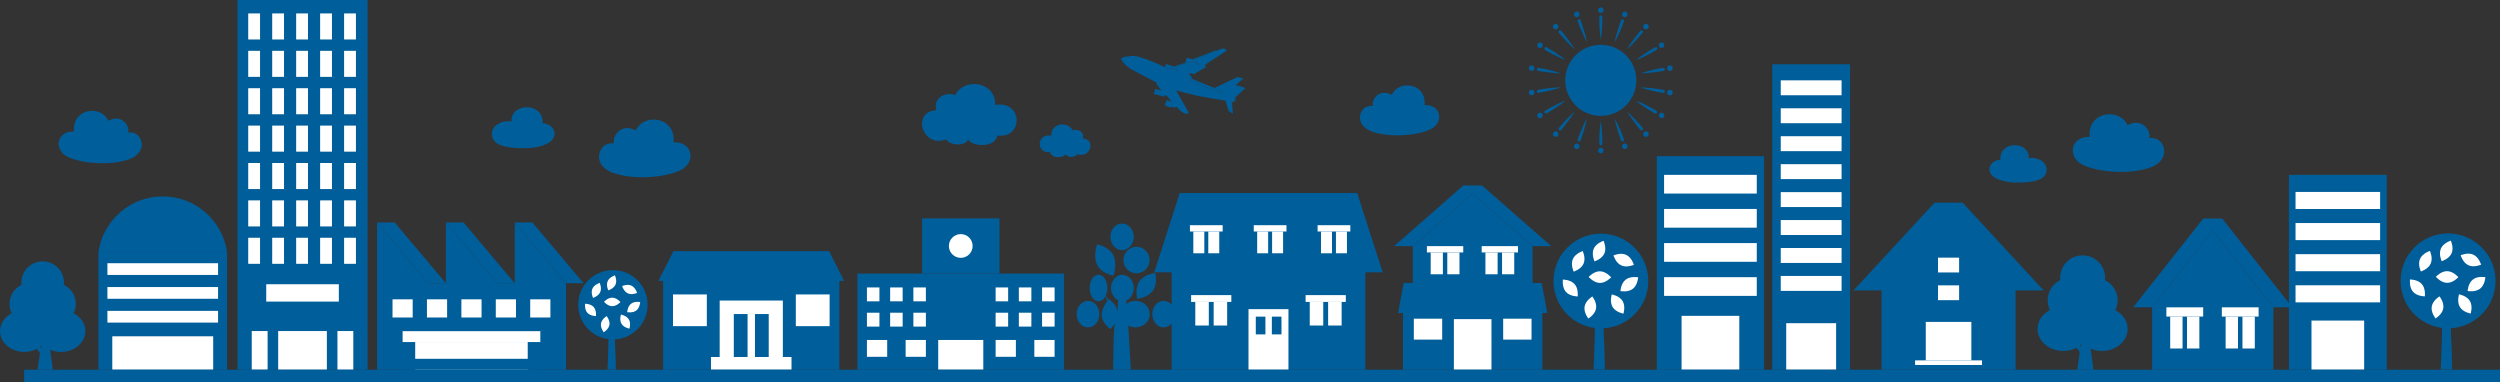 <?xml version="1.0" encoding="UTF-8"?>
<svg id="_レイヤー_2" data-name="レイヤー 2" xmlns="http://www.w3.org/2000/svg" viewBox="0 0 1366 208.85">
  <rect x="0" y="0" width="1366" height="208.85" fill="#333333" stroke="none"/>
  <defs>
    <style>
      .cls-1, .cls-2 {
        fill-rule: evenodd;
      }

      .cls-1, .cls-2, .cls-3, .cls-4 {
        stroke-width: 0px;
      }

      .cls-1, .cls-4 {
        fill: #005e9b;
      }

      .cls-2, .cls-3 {
        fill: #fff;
      }
    </style>
  </defs>
  <g id="_製作レイヤー" data-name="製作レイヤー">
    <g>
      <g>
        <g>
          <rect class="cls-4" x="905.26" y="85.32" width="58.64" height="116.69"/>
          <rect class="cls-3" x="909.25" y="95.54" width="50.65" height="10.22"/>
          <rect class="cls-3" x="909.25" y="114.17" width="50.65" height="10.23"/>
          <rect class="cls-3" x="909.25" y="132.82" width="50.65" height="10.22"/>
          <rect class="cls-3" x="909.25" y="151.45" width="50.65" height="10.22"/>
          <rect class="cls-3" x="918.81" y="172.58" width="31.54" height="29.42"/>
        </g>
        <g>
          <rect class="cls-4" x="1250.64" y="95.54" width="53.5" height="106.46"/>
          <rect class="cls-3" x="1254.28" y="104.87" width="46.22" height="9.33"/>
          <rect class="cls-3" x="1254.28" y="121.87" width="46.22" height="9.33"/>
          <rect class="cls-3" x="1254.28" y="138.87" width="46.22" height="9.33"/>
          <rect class="cls-3" x="1254.28" y="155.88" width="46.22" height="9.33"/>
          <rect class="cls-3" x="1263" y="175.16" width="28.78" height="26.84"/>
        </g>
        <g>
          <rect class="cls-4" x="968.36" y="35.12" width="42.52" height="166.88"/>
          <g>
            <rect class="cls-3" x="973" y="43.9" width="33.24" height="8.15"/>
            <rect class="cls-3" x="973" y="59.17" width="33.24" height="8.15"/>
            <rect class="cls-3" x="973" y="74.43" width="33.24" height="8.16"/>
            <rect class="cls-3" x="973" y="89.71" width="33.24" height="8.15"/>
            <rect class="cls-3" x="973" y="104.98" width="33.24" height="8.15"/>
            <rect class="cls-3" x="973" y="120.24" width="33.24" height="8.16"/>
            <rect class="cls-3" x="973" y="135.51" width="33.24" height="8.16"/>
            <rect class="cls-3" x="973" y="150.78" width="33.24" height="8.16"/>
          </g>
          <rect class="cls-3" x="975.99" y="176.59" width="27.26" height="25.41"/>
        </g>
        <g>
          <polygon class="cls-4" points="1028.07 154.26 1064.7 113.13 1101.32 154.26 1101.32 202 1028.07 202 1028.07 154.26"/>
          <polygon class="cls-4" points="1057.05 110.72 1072.35 110.72 1116.63 158.67 1101.32 158.67 1064.7 119.01 1028.07 158.67 1012.77 158.67 1057.05 110.72"/>
          <rect class="cls-3" x="1058.93" y="140.78" width="11.53" height="8.09"/>
          <rect class="cls-3" x="1058.93" y="155.92" width="11.53" height="8.09"/>
          <rect class="cls-3" x="1046.41" y="196.91" width="36.57" height="2.51"/>
          <rect class="cls-3" x="1052.24" y="175.89" width="24.91" height="21.02"/>
        </g>
        <g>
          <rect class="cls-4" x="640.16" y="144.03" width="105.86" height="57.97"/>
          <polygon class="cls-4" points="630.68 148.8 755.5 148.8 741.56 105.46 644.61 105.46 630.68 148.8"/>
          <g>
            <g>
              <rect class="cls-3" x="729.96" y="126.49" width="6.01" height="11.9"/>
              <rect class="cls-3" x="721.79" y="126.49" width="6.01" height="11.9"/>
            </g>
            <rect class="cls-3" x="719.94" y="123.05" width="17.88" height="3.44"/>
          </g>
          <g>
            <g>
              <rect class="cls-3" x="695.08" y="126.49" width="6" height="11.9"/>
              <rect class="cls-3" x="686.92" y="126.49" width="6" height="11.9"/>
            </g>
            <rect class="cls-3" x="685.05" y="123.05" width="17.88" height="3.44"/>
          </g>
          <g>
            <g>
              <rect class="cls-3" x="660.21" y="126.49" width="6" height="11.9"/>
              <rect class="cls-3" x="652.03" y="126.49" width="6.01" height="11.9"/>
            </g>
            <rect class="cls-3" x="650.18" y="123.05" width="17.88" height="3.44"/>
          </g>
          <g>
            <g>
              <g>
                <rect class="cls-3" x="725.69" y="164.97" width="7.38" height="12.89"/>
                <rect class="cls-3" x="715.65" y="164.97" width="7.38" height="12.89"/>
              </g>
              <rect class="cls-3" x="713.38" y="161.25" width="21.97" height="3.72"/>
            </g>
            <g>
              <g>
                <rect class="cls-3" x="663.14" y="164.97" width="7.38" height="12.89"/>
                <rect class="cls-3" x="653.11" y="164.97" width="7.38" height="12.89"/>
              </g>
              <rect class="cls-3" x="650.83" y="161.25" width="21.97" height="3.72"/>
            </g>
            <g>
              <rect class="cls-3" x="682.18" y="168.92" width="21.83" height="33.08"/>
              <g>
                <rect class="cls-4" x="694.94" y="173.01" width="5.26" height="9.7"/>
                <rect class="cls-4" x="686.16" y="173.01" width="5.26" height="9.7"/>
              </g>
            </g>
          </g>
        </g>
        <g>
          <rect class="cls-4" x="766.62" y="168.61" width="76.09" height="33.39"/>
          <g>
            <rect class="cls-3" x="794.4" y="174.37" width="20.54" height="27.63"/>
            <rect class="cls-3" x="821.34" y="174.13" width="15.49" height="11.43"/>
            <rect class="cls-3" x="772.52" y="174.13" width="15.49" height="11.43"/>
          </g>
          <g>
            <polygon class="cls-4" points="771.96 134.49 804.67 105.81 837.38 134.49 837.38 157.77 771.96 157.77 771.96 134.49"/>
            <polygon class="cls-4" points="761.74 134.49 799.56 101.33 809.78 101.33 847.6 134.49 837.38 134.49 804.67 105.81 771.96 134.49 761.74 134.49"/>
            <g>
              <g>
                <rect class="cls-3" x="820.72" y="137.94" width="6.66" height="11.92"/>
                <rect class="cls-3" x="811.64" y="137.94" width="6.66" height="11.92"/>
              </g>
              <rect class="cls-3" x="809.59" y="134.49" width="19.85" height="3.45"/>
            </g>
            <g>
              <g>
                <rect class="cls-3" x="790.8" y="137.94" width="6.66" height="11.92"/>
                <rect class="cls-3" x="781.73" y="137.94" width="6.67" height="11.92"/>
              </g>
              <rect class="cls-3" x="779.67" y="134.49" width="19.85" height="3.45"/>
            </g>
          </g>
          <polygon class="cls-4" points="763.91 171.03 845.44 171.03 842.38 154.64 766.96 154.64 763.91 171.03"/>
        </g>
        <g>
          <polygon class="cls-4" points="1175.91 167.93 1209.03 125.96 1242.16 167.93 1242.16 202 1175.91 202 1175.91 167.93"/>
          <polygon class="cls-4" points="1165.55 167.93 1203.86 119.41 1214.2 119.41 1252.51 167.93 1242.16 167.93 1209.03 125.96 1175.91 167.93 1165.55 167.93"/>
          <g>
            <g>
              <rect class="cls-3" x="1225.28" y="172.98" width="6.74" height="17.44"/>
              <rect class="cls-3" x="1216.09" y="172.98" width="6.75" height="17.44"/>
            </g>
            <rect class="cls-3" x="1214.01" y="167.93" width="20.1" height="5.04"/>
          </g>
          <g>
            <g>
              <rect class="cls-3" x="1194.98" y="172.98" width="6.75" height="17.44"/>
              <rect class="cls-3" x="1185.8" y="172.98" width="6.75" height="17.44"/>
            </g>
            <rect class="cls-3" x="1183.71" y="167.93" width="20.11" height="5.04"/>
          </g>
        </g>
        <g>
          <rect class="cls-4" x="362.33" y="151.63" width="96.32" height="50.37"/>
          <rect class="cls-3" x="393.23" y="164.22" width="34.52" height="30.85"/>
          <g>
            <rect class="cls-4" x="412.52" y="171.59" width="7.51" height="23.48"/>
            <rect class="cls-4" x="400.95" y="171.59" width="7.52" height="23.48"/>
          </g>
          <rect class="cls-3" x="434.84" y="160.88" width="18.46" height="17.33"/>
          <rect class="cls-3" x="367.73" y="160.88" width="18.48" height="17.33"/>
          <rect class="cls-3" x="388.48" y="195.06" width="44" height="6.94"/>
          <polygon class="cls-4" points="359.76 153.45 461.22 153.45 453.01 137.21 367.97 137.21 359.76 153.45"/>
        </g>
        <g>
          <rect class="cls-4" x="129.77" width="71.06" height="202"/>
          <g>
            <g>
              <rect class="cls-3" x="188.02" y="7.34" width="6.46" height="14.23"/>
              <rect class="cls-3" x="174.92" y="7.34" width="6.46" height="14.23"/>
              <rect class="cls-3" x="161.82" y="7.34" width="6.46" height="14.23"/>
              <rect class="cls-3" x="148.73" y="7.34" width="6.46" height="14.23"/>
              <rect class="cls-3" x="135.63" y="7.34" width="6.46" height="14.23"/>
            </g>
            <g>
              <rect class="cls-3" x="188.02" y="27.77" width="6.46" height="14.23"/>
              <rect class="cls-3" x="174.92" y="27.77" width="6.46" height="14.23"/>
              <rect class="cls-3" x="161.82" y="27.77" width="6.46" height="14.23"/>
              <rect class="cls-3" x="148.73" y="27.77" width="6.46" height="14.23"/>
              <rect class="cls-3" x="135.63" y="27.77" width="6.46" height="14.23"/>
            </g>
            <g>
              <rect class="cls-3" x="188.02" y="48.2" width="6.46" height="14.23"/>
              <rect class="cls-3" x="174.92" y="48.2" width="6.46" height="14.23"/>
              <rect class="cls-3" x="161.82" y="48.2" width="6.46" height="14.23"/>
              <rect class="cls-3" x="148.73" y="48.2" width="6.46" height="14.23"/>
              <rect class="cls-3" x="135.63" y="48.2" width="6.46" height="14.23"/>
            </g>
            <g>
              <rect class="cls-3" x="188.02" y="68.63" width="6.46" height="14.23"/>
              <rect class="cls-3" x="174.92" y="68.63" width="6.46" height="14.23"/>
              <rect class="cls-3" x="161.82" y="68.63" width="6.46" height="14.23"/>
              <rect class="cls-3" x="148.73" y="68.63" width="6.46" height="14.23"/>
              <rect class="cls-3" x="135.63" y="68.63" width="6.46" height="14.23"/>
            </g>
            <g>
              <rect class="cls-3" x="188.02" y="89.06" width="6.46" height="14.24"/>
              <rect class="cls-3" x="174.92" y="89.06" width="6.46" height="14.24"/>
              <rect class="cls-3" x="161.82" y="89.06" width="6.46" height="14.24"/>
              <rect class="cls-3" x="148.73" y="89.06" width="6.46" height="14.24"/>
              <rect class="cls-3" x="135.63" y="89.06" width="6.46" height="14.24"/>
            </g>
            <g>
              <rect class="cls-3" x="188.02" y="109.49" width="6.46" height="14.23"/>
              <rect class="cls-3" x="174.92" y="109.49" width="6.46" height="14.23"/>
              <rect class="cls-3" x="161.82" y="109.49" width="6.46" height="14.23"/>
              <rect class="cls-3" x="148.73" y="109.49" width="6.46" height="14.23"/>
              <rect class="cls-3" x="135.63" y="109.49" width="6.46" height="14.23"/>
            </g>
            <g>
              <rect class="cls-3" x="188.02" y="129.92" width="6.46" height="14.23"/>
              <rect class="cls-3" x="174.92" y="129.92" width="6.46" height="14.23"/>
              <rect class="cls-3" x="161.82" y="129.92" width="6.46" height="14.23"/>
              <rect class="cls-3" x="148.73" y="129.92" width="6.46" height="14.23"/>
              <rect class="cls-3" x="135.63" y="129.92" width="6.46" height="14.23"/>
            </g>
          </g>
          <rect class="cls-3" x="145.47" y="155.31" width="39.67" height="9.48"/>
          <g>
            <rect class="cls-3" x="152" y="180.88" width="26.6" height="21.12"/>
            <rect class="cls-3" x="137.55" y="180.88" width="8.67" height="21.12"/>
            <rect class="cls-3" x="184.38" y="180.88" width="8.67" height="21.12"/>
          </g>
        </g>
        <g>
          <rect class="cls-4" x="468.51" y="149.48" width="112.89" height="52.52"/>
          <rect class="cls-4" x="503.82" y="119.32" width="42.28" height="30.16"/>
          <circle class="cls-3" cx="524.96" cy="134.4" r="6.49"/>
          <g>
            <g>
              <rect class="cls-3" x="569.39" y="157.06" width="6.84" height="7.58"/>
              <rect class="cls-3" x="556.7" y="157.06" width="6.84" height="7.58"/>
              <rect class="cls-3" x="544.01" y="157.06" width="6.84" height="7.58"/>
              <rect class="cls-3" x="569.39" y="170.87" width="6.84" height="7.58"/>
              <rect class="cls-3" x="556.7" y="170.87" width="6.84" height="7.58"/>
              <rect class="cls-3" x="544.01" y="170.87" width="6.84" height="7.58"/>
              <rect class="cls-3" x="565.16" y="185.76" width="11.06" height="9.2"/>
              <rect class="cls-3" x="544.01" y="185.76" width="11.07" height="9.2"/>
            </g>
            <g>
              <rect class="cls-3" x="499.07" y="157.06" width="6.83" height="7.58"/>
              <rect class="cls-3" x="486.38" y="157.06" width="6.83" height="7.58"/>
              <rect class="cls-3" x="473.69" y="157.06" width="6.83" height="7.58"/>
              <rect class="cls-3" x="499.07" y="170.87" width="6.83" height="7.58"/>
              <rect class="cls-3" x="486.38" y="170.87" width="6.83" height="7.58"/>
              <rect class="cls-3" x="473.69" y="170.87" width="6.83" height="7.58"/>
              <rect class="cls-3" x="494.84" y="185.76" width="11.06" height="9.2"/>
              <rect class="cls-3" x="473.69" y="185.76" width="11.07" height="9.2"/>
            </g>
            <rect class="cls-3" x="512.64" y="185.76" width="24.64" height="16.24"/>
          </g>
        </g>
        <g>
          <path class="cls-4" d="M88.93,107.31c17.89,0,32.65,13.23,35.14,30.43H53.78c2.5-17.2,17.26-30.43,35.15-30.43Z"/>
          <rect class="cls-4" x="53.78" y="137.74" width="70.29" height="64.26"/>
          <rect class="cls-3" x="58.69" y="143.82" width="60.46" height="6.41"/>
          <rect class="cls-3" x="58.69" y="156.84" width="60.46" height="6.41"/>
          <rect class="cls-3" x="58.69" y="169.86" width="60.46" height="6.41"/>
          <rect class="cls-3" x="61.36" y="183.75" width="55.13" height="18.25"/>
        </g>
        <g>
          <g>
            <polygon class="cls-4" points="309.28 154.75 318.88 154.75 290.88 121.55 281.27 121.55 309.28 154.75"/>
            <polygon class="cls-4" points="206.03 154.75 206.03 121.55 234.04 154.75 243.65 154.75 243.65 121.55 271.66 154.75 281.27 154.75 281.27 121.55 309.28 154.75 309.28 202 206.03 202 206.03 154.75"/>
            <polygon class="cls-4" points="271.66 154.75 281.27 154.75 253.27 121.55 243.65 121.55 271.66 154.75"/>
            <polygon class="cls-4" points="234.04 154.75 243.65 154.75 215.64 121.55 206.03 121.55 234.04 154.75"/>
          </g>
          <g>
            <g>
              <rect class="cls-3" x="289.71" y="163.55" width="11.03" height="9.93"/>
              <rect class="cls-3" x="270.9" y="163.55" width="11.03" height="9.93"/>
              <rect class="cls-3" x="252.1" y="163.55" width="11.02" height="9.93"/>
              <rect class="cls-3" x="233.28" y="163.55" width="11.02" height="9.93"/>
              <rect class="cls-3" x="214.47" y="163.55" width="11.02" height="9.93"/>
            </g>
            <rect class="cls-3" x="219.99" y="180.95" width="75.24" height="5.95"/>
            <rect class="cls-3" x="226.87" y="186.89" width="61.48" height="15.11"/>
            <rect class="cls-4" x="219.99" y="196.05" width="75.24" height="5.95"/>
          </g>
        </g>
        <g>
          <path class="cls-1" d="M6.37,171.16c-.74-1.53-1.16-3.25-1.16-5.07,0-4.6,2.66-8.56,6.52-10.46-.04-.38-.06-.79-.06-1.18,0-6.43,5.21-11.64,11.64-11.64s11.64,5.22,11.64,11.64c0,.39-.03.8-.07,1.18,3.87,1.89,6.54,5.86,6.54,10.46,0,1.82-.42,3.54-1.17,5.07,3.74,1.96,6.27,5.46,6.38,9.5.16,6.29-5.66,11.51-12.99,11.64-4.12.07-7.83-1.47-10.32-3.94-2.43,2.41-6.03,3.94-10.03,3.94-7.34,0-13.28-5.1-13.28-11.4,0-4.12,2.55-7.74,6.37-9.74Z"/>
          <path class="cls-1" d="M16.54,186.66s4.98,5.49,5.28,6.18c0,0-.88,6.04-1.24,8.98v.18h8.27c0-.24-1.6-12.33-1.6-12.56,0,0,1.76-2.67,2.84-5.22l-3.7,3.17s-1.16-8-1.93-10.92c-.07.75-1.93,13.56-1.93,13.56l-5.98-3.37Z"/>
        </g>
        <g>
          <path class="cls-1" d="M1120.07,169.45c-.78-1.62-1.22-3.43-1.22-5.35,0-4.85,2.8-9.04,6.88-11.04-.04-.41-.06-.83-.06-1.24,0-6.79,5.5-12.29,12.28-12.29s12.29,5.5,12.29,12.29c0,.42-.02.84-.07,1.24,4.08,2,6.9,6.19,6.9,11.04,0,1.92-.44,3.73-1.24,5.35,3.95,2.07,6.62,5.76,6.73,10.03.16,6.64-5.98,12.14-13.72,12.29-4.35.08-8.27-1.55-10.89-4.16-2.57,2.55-6.36,4.16-10.59,4.16-7.74,0-14.02-5.38-14.02-12.04,0-4.35,2.69-8.17,6.72-10.28Z"/>
          <path class="cls-1" d="M1130.81,185.81s5.25,5.8,5.58,6.53c0,0-.93,6.38-1.31,9.48v.19h8.73c0-.25-1.69-13.01-1.69-13.26,0,0,1.86-2.82,2.99-5.51l-3.9,3.34s-1.22-8.44-2.04-11.52c-.07.79-2.04,14.31-2.04,14.31l-6.32-3.56Z"/>
        </g>
        <g>
          <g>
            <path class="cls-1" d="M610.71,170.87c-.25-4.52-4.82-7.4-4.82-7.4,0,0-4.17,4.42-3.92,8.94.25,4.52,4.83,7.4,4.83,7.4,0,0,4.17-4.43,3.91-8.94Z"/>
            <path class="cls-1" d="M606.74,129.4c0,4,2.85,7.25,6.37,7.25s6.37-3.25,6.37-7.25-2.85-7.26-6.37-7.26-6.37,3.26-6.37,7.26Z"/>
            <path class="cls-1" d="M612.59,171.64c0,4.01,3.5,7.26,7.83,7.26s7.82-3.24,7.82-7.26-3.5-7.25-7.82-7.25-7.83,3.24-7.83,7.25Z"/>
            <path class="cls-1" d="M613.83,142.09c0,4,3.2,7.25,7.15,7.25s7.15-3.24,7.15-7.25-3.2-7.26-7.15-7.26-7.15,3.24-7.15,7.26Z"/>
            <path class="cls-1" d="M588.28,171.64c0,4.01,2.78,7.26,6.21,7.26s6.2-3.24,6.2-7.26-2.78-7.25-6.2-7.25-6.21,3.24-6.21,7.25Z"/>
            <path class="cls-1" d="M629.6,171.64c0,4.01,2.77,7.26,6.2,7.26s6.2-3.24,6.2-7.26-2.77-7.25-6.2-7.25-6.2,3.24-6.2,7.25Z"/>
            <path class="cls-1" d="M619.48,157.37c0-4.01-2.78-7.25-6.2-7.25s-6.21,3.24-6.21,7.25,2.78,7.25,6.21,7.25,6.2-3.25,6.2-7.25Z"/>
            <path class="cls-1" d="M605.08,157.37c0-4.01-2.17-7.25-4.86-7.25s-4.85,3.24-4.85,7.25,2.17,7.25,4.85,7.25,4.86-3.25,4.86-7.25Z"/>
            <path class="cls-1" d="M629.98,158.77c2.72-3.9,1.26-9.62,1.26-9.62,0,0-5.88.59-8.61,4.5-2.72,3.9-1.27,9.63-1.27,9.63,0,0,5.88-.6,8.61-4.51Z"/>
            <path class="cls-1" d="M608.26,139.33c-2.46-4.73-8.82-5.81-8.82-5.81,0,0-2.37,6.59.09,11.32,2.46,4.72,8.83,5.8,8.83,5.8,0,0,2.37-6.57-.1-11.3Z"/>
          </g>
          <path class="cls-1" d="M609.19,175.3c-.94,6.53-.96,26.7-.96,26.7h9.67l-1.66-28.47,6.75-6.14-7.13,2.04-1.27-12.67-2.65-5.5c0-.71-1.4,18.87-1.4,18.87-.16.55-6.99-9.24-6.99-9.24l5.64,14.39Z"/>
        </g>
        <g>
          <path class="cls-1" d="M900.62,153.56c0-14.3-11.6-25.9-25.9-25.9s-25.9,11.6-25.9,25.9c0,13.19,9.87,24.05,22.62,25.67-.07,7.27-.72,22.67-.72,22.67h6.01c.5,1.69-.3-16.83-.56-22.52,13.63-.75,24.46-12.01,24.46-25.82Z"/>
          <g>
            <path class="cls-2" d="M874.13,154.6c3.39.06,6.2-3.08,6.2-3.08,0,0-2.69-3.23-6.08-3.29-3.38-.07-6.19,3.07-6.19,3.07,0,0,2.69,3.23,6.07,3.29Z"/>
            <path class="cls-2" d="M860.39,155.27c-2.24-2.55-6.44-2.51-6.44-2.51,0,0-.58,4.17,1.65,6.71,2.24,2.54,6.44,2.51,6.44,2.51,0,0,.58-4.17-1.65-6.71Z"/>
            <path class="cls-2" d="M872.09,168.59c.6-3.34-2.04-6.6-2.04-6.6,0,0-3.63,2.14-4.22,5.46-.6,3.33,2.05,6.6,2.05,6.6,0,0,3.62-2.14,4.22-5.47Z"/>
            <path class="cls-2" d="M885.85,145.02c3.07,1.42,6.9-.32,6.9-.32,0,0-1.15-4.04-4.23-5.46-3.07-1.42-6.91.32-6.91.32,0,0,1.16,4.04,4.24,5.46Z"/>
            <path class="cls-2" d="M870.81,135.91c-1.37,3.11.44,6.9.44,6.9,0,0,4.02-1.23,5.39-4.33,1.36-3.1-.45-6.9-.45-6.9,0,0-4.03,1.23-5.39,4.33Z"/>
            <path class="cls-2" d="M859.42,141.52c-1.37,3.1.44,6.9.44,6.9,0,0,4.02-1.23,5.38-4.33,1.37-3.11-.44-6.9-.44-6.9,0,0-4.01,1.24-5.38,4.33Z"/>
            <path class="cls-2" d="M881.14,167.77c1.76,2.9,5.9,3.6,5.9,3.6,0,0,1.3-4-.45-6.89-1.76-2.9-5.91-3.6-5.91-3.6,0,0-1.3,3.99.45,6.89Z"/>
            <path class="cls-2" d="M892.18,157.81c2.68-2.07,2.9-6.28,2.9-6.28,0,0-4.12-.83-6.79,1.25-2.68,2.07-2.9,6.27-2.9,6.27,0,0,4.13.83,6.8-1.24Z"/>
          </g>
        </g>
        <g>
          <path class="cls-1" d="M353.86,166.53c0-10.47-8.49-18.96-18.96-18.96s-18.97,8.49-18.97,18.96c0,9.66,7.23,17.61,16.56,18.79-.05,5.32-.53,16.6-.53,16.6h4.4c.37,1.24-.22-12.32-.41-16.48,9.98-.56,17.9-8.79,17.9-18.91Z"/>
          <g>
            <path class="cls-2" d="M334.47,167.3c2.48.04,4.54-2.25,4.54-2.25,0,0-1.97-2.36-4.45-2.41-2.48-.05-4.53,2.25-4.53,2.25,0,0,1.97,2.36,4.44,2.41Z"/>
            <path class="cls-2" d="M324.41,167.79c-1.63-1.86-4.72-1.83-4.72-1.83,0,0-.42,3.05,1.21,4.91,1.64,1.86,4.71,1.84,4.71,1.84,0,0,.43-3.05-1.21-4.92Z"/>
            <path class="cls-2" d="M332.98,177.54c.44-2.44-1.5-4.83-1.5-4.83,0,0-2.66,1.56-3.09,4-.44,2.44,1.5,4.83,1.5,4.83,0,0,2.65-1.57,3.09-4Z"/>
            <path class="cls-2" d="M343.05,160.29c2.24,1.04,5.05-.24,5.05-.24,0,0-.84-2.95-3.1-3.99-2.25-1.04-5.06.24-5.06.24,0,0,.85,2.95,3.1,4Z"/>
            <path class="cls-2" d="M332.04,153.61c-1,2.28.33,5.05.33,5.05,0,0,2.94-.9,3.95-3.17,1-2.27-.33-5.05-.33-5.05,0,0-2.95.9-3.95,3.17Z"/>
            <path class="cls-2" d="M323.7,157.72c-1,2.27.33,5.05.33,5.05,0,0,2.94-.9,3.94-3.17,1-2.28-.32-5.05-.32-5.05,0,0-2.94.91-3.94,3.17Z"/>
            <path class="cls-2" d="M339.6,176.93c1.29,2.12,4.32,2.64,4.32,2.64,0,0,.96-2.93-.33-5.05-1.29-2.12-4.32-2.63-4.32-2.63,0,0-.95,2.92.33,5.04Z"/>
            <path class="cls-2" d="M347.68,169.65c1.97-1.52,2.12-4.6,2.12-4.6,0,0-3.02-.61-4.98.91-1.96,1.52-2.12,4.6-2.12,4.6,0,0,3.02.6,4.98-.91Z"/>
          </g>
        </g>
        <g>
          <path class="cls-1" d="M1363.57,153.49c0-14.32-11.61-25.94-25.94-25.94s-25.94,11.62-25.94,25.94c0,13.21,9.89,24.08,22.66,25.7-.07,7.28-.72,22.7-.72,22.7h6.01c.51,1.69-.3-16.86-.56-22.54,13.65-.76,24.49-12.02,24.49-25.86Z"/>
          <g>
            <path class="cls-2" d="M1337.05,154.54c3.39.06,6.2-3.08,6.2-3.08,0,0-2.69-3.23-6.09-3.3-3.39-.06-6.2,3.08-6.2,3.08,0,0,2.69,3.23,6.08,3.3Z"/>
            <path class="cls-2" d="M1323.28,155.21c-2.23-2.55-6.45-2.51-6.45-2.51,0,0-.58,4.17,1.65,6.72,2.24,2.55,6.45,2.51,6.45,2.51,0,0,.58-4.18-1.65-6.72Z"/>
            <path class="cls-2" d="M1335,168.54c.6-3.35-2.05-6.61-2.05-6.61,0,0-3.63,2.14-4.23,5.47-.6,3.34,2.06,6.61,2.06,6.61,0,0,3.62-2.14,4.22-5.47Z"/>
            <path class="cls-2" d="M1348.77,144.94c3.07,1.42,6.91-.33,6.91-.33,0,0-1.16-4.04-4.24-5.46-3.08-1.42-6.92.33-6.92.33,0,0,1.16,4.04,4.24,5.46Z"/>
            <path class="cls-2" d="M1333.71,135.82c-1.37,3.11.45,6.91.45,6.91,0,0,4.02-1.24,5.4-4.34,1.37-3.11-.45-6.91-.45-6.91,0,0-4.03,1.23-5.4,4.33Z"/>
            <path class="cls-2" d="M1322.31,141.44c-1.36,3.11.45,6.91.45,6.91,0,0,4.02-1.23,5.38-4.34,1.38-3.11-.44-6.91-.44-6.91,0,0-4.02,1.24-5.39,4.34Z"/>
            <path class="cls-2" d="M1344.06,167.72c1.75,2.91,5.91,3.61,5.91,3.61,0,0,1.31-4-.44-6.91-1.76-2.9-5.91-3.6-5.91-3.6,0,0-1.3,4,.45,6.9Z"/>
            <path class="cls-2" d="M1355.11,157.75c2.69-2.07,2.9-6.28,2.9-6.28,0,0-4.13-.83-6.8,1.25-2.69,2.08-2.91,6.28-2.91,6.28,0,0,4.13.82,6.8-1.25Z"/>
          </g>
        </g>
        <g>
          <path class="cls-4" d="M669.54,27.25c-1.05-.91-2.49.29-3.72.32.14.13.32.21.53.26,1.04-.06,2.22-.9,3.19-.57Z"/>
          <path class="cls-4" d="M665.98,28.06c.19,0,.24.17.48.09.11-.05.36.09.39-.05-.15-.03-.28-.08-.4-.15-.21-.04-.34-.16-.47.11Z"/>
          <path class="cls-4" d="M674.41,55.22c.25-.11.33-.43.64-.45-.32.02-.39.35-.64.45Z"/>
          <path class="cls-4" d="M674.57,55.4s-.02.02-.02.02q.08-.04.02-.02Z"/>
          <path class="cls-4" d="M675.05,54.77s0,0,0,0h0s0,0,0,0Z"/>
          <path class="cls-4" d="M665.98,28.06c.19,0,.24.17.48.09.11-.05.36.09.39-.05-.15-.03-.28-.08-.4-.15-.21-.04-.34-.16-.47.11Z"/>
          <path class="cls-4" d="M669.54,27.25c-1.05-.91-2.49.29-3.72.32.14.13.32.21.53.26,1.04-.06,2.22-.9,3.19-.57Z"/>
          <path class="cls-4" d="M669.54,27.25c-1.05-.91-2.49.29-3.72.32.14.13.32.21.53.26,1.04-.06,2.22-.9,3.19-.57Z"/>
          <path class="cls-4" d="M665.98,28.06c.19,0,.24.17.48.09.11-.05.36.09.39-.05-.15-.03-.28-.08-.4-.15-.21-.04-.34-.16-.47.11Z"/>
          <path class="cls-4" d="M637.04,56.22c-.37.63-.15,1.36-.15,1.36,0,0,.15-.1.2-.62.05-.51-.06-.74-.06-.74Z"/>
          <g>
            <path class="cls-1" d="M617.72,30.62c-.02.13-2.72.1-4.3.88-.23.12-.47.21-.64.4.02.08-.03.09-.08.1v.19c-.03.34.43.74.8.99,2.22,1.51,20.39,8.93,20.39,8.93l3.24-5.09s-15.17-7.54-19.42-6.41Z"/>
            <path class="cls-1" d="M642.65,35.94c.35-.18.76-.3,1.2-.4.15-.1.37-.12.55-.19.23-.1.56-.09.72-.29h.16c.14-.1.4-.04.48-.2h.24c.1-.13.38-.05.49-.19.11,0,.17-.05.24-.1.36-.09.65-.24,1.03-.3,0,.18-.02.31-.08.39-1.67.42-3.42,1.29-5.02,1.49v-.2Z"/>
            <path class="cls-1" d="M676.09,47.57h.08c0-.06.06-.11.08,0-.11.16-.23.31-.32.49.09,0,.22-.02.24.1-.22-.04-.48.38-.63.1.31-.08.35-.49.55-.69Z"/>
            <path class="cls-1" d="M666.54,27.96c.17-.05.21.06.32.1.01.21-.29.04-.4.09-.25.07-.29-.09-.48-.09.13-.3.29-.12.56-.1Z"/>
            <path class="cls-1" d="M677.85,47.86c-.01-.21.28-.05.4-.1.21.13.52.13.71.29h.16c.07.14.26.13.4.2h.16c0,.09.07.12.08.19-.63-.19-1.36-.29-1.91-.59Z"/>
            <path class="cls-4" d="M674.83,53.39l-.6,1.78h0s.02.06.03.09c.05,0,.1-.02.13-.03,0,0,.02,0,.02,0,.25-.11.32-.43.64-.45,0,0,0,0,0,0h0c.04-.17.33-1.05-.23-1.37Z"/>
            <path class="cls-4" d="M666.74,50.79s1.55-.56,1.55-.56c-1.52-.72-4.76-2.13-4.76-2.13l-12.69-5.24c-.36.33-.79.73-.96.89l16.86,7.04Z"/>
            <path class="cls-4" d="M652.17,32.6h-.02s-.02,0-.02,0c0,0,.02,0,.04,0Z"/>
            <path class="cls-4" d="M663.35,27.86l-11.82,4.52-3-.82v.25c0,.41.02,1.35,0,1.57l3.1.99s.12-.61.16-.89c0,0,3.49,1.99,3.66,1.77-.14-.25-1.77-1.51-1.99-1.67,0,0,.14-.39.16-.39.13-.14-.4-.31-.87-.44,0,0-.57-.13-.6-.14h-.02c.15-.02,11.18-4.29,11.18-4.29.07-.06.03-.45.03-.45Z"/>
            <path class="cls-4" d="M638.46,56.21s.75-.71,1.33-.46c.27-.04.35-.14.35-.25l-2.69-.82-.49,1.51s.07-.05.12-.04c.49,0,1.13.49,1.38.07Z"/>
            <path class="cls-4" d="M636.99,36.95l2.66.73c.1.02.2.21.21.33l.32-.98c.47.3,2.95,1.74,3.74,1.77-.37-.49-1.27-1.28-1.27-1.28l.23-.74-1.35-.44-4.43-1.38-.14.52-.13,1.06c.18-.02.12.28.17.42Z"/>
          </g>
          <path class="cls-4" d="M674.41,55.22s0,0-.02,0c-.04,0-.08.02-.13.03,0-.04-.02-.06-.03-.09h0l.6-1.78,5.67-5.29-5.33-1.65,4.23-3.59-3.14-.8-12.73,6.04s3.24,1.41,4.76,2.13c0,0-1.57.54-1.55.56l-16.86-7.04c.18-.16.61-.56.96-.89.31-.28.56-.51.56-.51,0,0-1.48-1.49-1.92-1.87.13-.29.43.05.56.1.34-.07.47-.41.72-.59.12-.02.14-.16.24-.19.15.17,1.07.64,1.2.79h.24c.12-.28,6.62-4.03,6.64-4.03.09-.31-.94-.91-1.01-.94l12.19-7.89-.43-.64c-1-1.51-4.53.47-4.81.49-.32.03-1.67.3-1.67.3,0,0,.04.39-.03.45,0,0-11.03,4.27-11.18,4.29h.02c.09.02.34.08.6.14.47.13,1,.3.87.44-.02,0-.16.39-.16.39.22.16,1.85,1.42,1.99,1.67-.17.22-3.66-1.77-3.66-1.77-.05.28-.16.86-.16.89l-3.1-.99c.02-.22,0-1.16,0-1.57-.03,0,0,0-.32.1,0,.07-.5,2.67-.56,2.76-1.67.42-3.42,1.29-5.02,1.49-.11,0-.9-.05-1.12.19l1.35.44-.23.74s.9.79,1.27,1.28c-.8-.04-3.27-1.47-3.74-1.77l-.32.98c0-.12-.11-.31-.21-.33l-2.66-.73c-.04-.14.01-.44-.17-.42l.13-1.06s-.34.31-.37.75v.2c-.12.21-.26-.05-.31.17.21.14.33.34.26.79-.08.36-.35.77-.6.72l-12.5-4.6-.17.99,10.48,4.2-2.23,1.06,2.58,1.49c-.15.05-.51.46-.51.46,0,0-17.17-6.99-20.04-8.94-.26-.17-.55-.41-.7-.65-.07-.19-.11-.37-.1-.52v.2c-.11.02-.06.25-.08.39.03.02.73,2.75,5.47,5.66,0,0,14.12,7.39,14.12,7.44h0c-.22,0-.2.28-.32.39-.04.21.06.27.08.4.19.16,2.14,2.61,2.52,3.25l-3.4-.69s-.59,2.67-.59,2.7c1.04.33,5.02,1.25,5.21,1.44.53.13.45-.49.64-.79.37,0,.51.28.96.2,0,0,2.82,3.01,2.74,3.29-.02.11-.07.21-.35.25-.57-.25-1.33.46-1.33.46-.25.42-.89-.07-1.38-.07-.05-.01-.1,0-.12.04-.43.99-.09,1.54-.09,1.54.81.34,2.68.98,2.68.98.24,0,.3-.22.4-.39.44.25,1.46.36,2.23.5.22-.12.24-.49.32-.79,0,0,2.14,2.27,3.24,3.07.73.38,2.27,1.82,3.93.63,0,0-6.91-12.22-7-12.37.25.08,8.76,2.61,15.19,3.66,4.78.79,11.79,1.99,11.79,1.99l1.78,5.7,2.28,1.48-.52-6.25s1.17-.44,1.4-.51c.21-.11.44-.49.48-.65,0,0,0,0,0,0-.31.02-.39.35-.64.45Z"/>
        </g>
        <g>
          <g>
            <g>
              <path class="cls-4" d="M852.66,47.81c-.52.19-1.05.36-1.58.52-.27.08-.53.16-.8.24-.26.08-.53.15-.8.22-1.06.3-2.13.56-3.21.81l-.4.09-.4.09-.81.18-.81.17-.4.08-.4.08c-.54.11-1.08.21-1.62.31l-.41.07-.21.04-.1.02s-.07.01-.1.01c-.13,0-.29-.03-.44-.13-.08-.05-.16-.11-.25-.2-.02-.02-.04-.04-.06-.06l-.04-.04-.03-.04c-.04-.05-.09-.12-.14-.19v-.04c0-.09.03-.16.06-.23l.02-.05.02-.04s.02-.06.04-.09c.06-.11.11-.19.16-.27.11-.15.24-.23.37-.26.03-.01.07-.02.1-.02l.1-.02.2-.03.41-.07c.54-.09,1.09-.18,1.63-.27l.41-.06.41-.06.81-.12.82-.1.41-.06.41-.06c1.09-.13,2.19-.24,3.29-.33.28-.02.56-.04.82-.06.28-.01.55-.04.83-.05.55-.03,1.1-.05,1.66-.05v.04Z"/>
              <path class="cls-4" d="M838.4,50.3c.15.83-.41,1.62-1.23,1.77-.83.14-1.62-.41-1.77-1.24-.14-.83.41-1.61,1.24-1.76.83-.15,1.62.41,1.76,1.23Z"/>
              <path class="cls-4" d="M896.69,40c.52-.19,1.06-.36,1.58-.52.27-.08.53-.16.8-.23.26-.08.53-.16.8-.23,1.06-.3,2.13-.57,3.2-.82l.4-.09.4-.09.81-.17.81-.17.41-.09.41-.08c.54-.11,1.08-.21,1.62-.31l.4-.07.21-.04.1-.02s.07-.01.1-.01c.14-.01.29.03.44.13.08.05.16.11.25.19.02.02.04.04.06.07l.03.03.03.04c.05.05.09.12.14.19v.04c-.01.09-.03.16-.06.23v.04s-.03.05-.03.05c-.01.03-.03.06-.04.09-.05.11-.11.2-.16.27-.12.14-.24.23-.38.27-.03,0-.06.01-.1.02l-.1.02-.2.04-.4.07c-.55.09-1.09.18-1.63.26l-.41.06-.41.06-.82.11-.81.11-.41.06-.41.05c-1.09.13-2.19.24-3.29.33-.27.02-.55.04-.83.06-.27.02-.55.04-.82.05-.55.03-1.11.05-1.67.05v-.04Z"/>
              <path class="cls-4" d="M910.95,37.51c-.14-.83.41-1.62,1.24-1.77.83-.14,1.62.41,1.77,1.24.14.83-.41,1.62-1.24,1.76-.83.15-1.62-.41-1.76-1.23Z"/>
            </g>
            <g>
              <path class="cls-4" d="M855.32,55.1c-.43.36-.86.7-1.31,1.03-.22.17-.44.33-.66.49-.23.16-.44.33-.67.49-.9.64-1.81,1.26-2.74,1.86l-.34.23-.35.22-.69.44-.7.43-.35.22-.36.21c-.47.29-.94.56-1.41.84l-.36.21-.18.1-.09.05s-.06.03-.09.05c-.13.06-.28.07-.46.03-.09-.02-.19-.05-.3-.1-.03-.02-.06-.03-.08-.05l-.04-.02-.05-.03c-.06-.03-.13-.08-.19-.13l-.02-.04c-.02-.09-.02-.17-.02-.24v-.1s0-.07,0-.09c0-.12.03-.22.06-.31.06-.17.15-.3.26-.38.03-.02.06-.04.09-.06l.09-.05.18-.1.36-.21c.48-.27.95-.54,1.43-.8l.36-.2.37-.2.73-.38.73-.39.36-.19.37-.19c.98-.5,1.98-.98,2.98-1.44.25-.12.5-.23.76-.34.25-.11.5-.22.76-.33.51-.21,1.02-.42,1.55-.61l.02.04Z"/>
              <path class="cls-4" d="M842.78,62.32c.41.73.17,1.66-.56,2.08-.73.42-1.66.17-2.08-.56-.42-.73-.17-1.67.56-2.08.73-.42,1.66-.17,2.08.56Z"/>
              <path class="cls-4" d="M894.03,32.7c.43-.36.87-.7,1.31-1.03.22-.16.44-.33.67-.5.22-.16.45-.32.67-.48.9-.64,1.81-1.26,2.74-1.86l.34-.22.35-.23.7-.44.7-.43.35-.22.36-.21c.47-.28.94-.56,1.42-.85l.35-.21.18-.1.09-.05s.06-.03.09-.05c.13-.06.28-.07.45-.03.09.03.19.05.3.1.02.02.06.03.08.04l.05.03.04.02c.06.04.13.08.2.14v.03c.03.09.04.17.04.24v.1s0,.06,0,.09c0,.12-.03.22-.06.31-.06.18-.14.3-.25.38-.03.02-.06.03-.09.06l-.09.06-.18.1-.36.21c-.48.27-.96.54-1.44.8l-.36.2-.36.19-.73.39-.73.38-.37.19-.37.18c-.98.5-1.97.98-2.98,1.44-.25.12-.5.23-.75.34-.25.11-.51.22-.76.33-.51.21-1.02.42-1.55.61l-.02-.04Z"/>
              <path class="cls-4" d="M906.57,25.49c-.42-.73-.17-1.66.56-2.08.73-.42,1.67-.17,2.08.56.42.72.17,1.66-.56,2.07-.73.42-1.66.18-2.08-.56Z"/>
            </g>
            <g>
              <path class="cls-4" d="M860.32,61.05c-.27.48-.57.95-.87,1.42-.16.24-.31.46-.46.7-.16.22-.31.46-.47.68-.62.91-1.27,1.8-1.93,2.68l-.25.33-.25.33-.51.66-.5.65-.25.33-.26.32c-.34.43-.69.85-1.04,1.28l-.27.32-.13.15-.06.08s-.05.05-.07.07c-.1.09-.24.16-.42.19-.09.01-.19.02-.31,0-.03,0-.06,0-.1,0h-.05s-.05-.01-.05-.01c-.07-.01-.14-.03-.23-.05l-.03-.03c-.05-.08-.07-.15-.1-.21l-.02-.05v-.04s-.03-.06-.04-.09c-.03-.12-.04-.22-.04-.31-.01-.19.03-.33.11-.44.02-.03.04-.05.06-.08l.07-.08.13-.16.26-.32c.36-.41.72-.83,1.08-1.25l.27-.31.27-.31.55-.62.56-.6.27-.31.28-.3c.76-.81,1.53-1.6,2.31-2.37.2-.19.4-.38.6-.58.2-.19.4-.39.61-.57.41-.38.81-.76,1.25-1.11l.03.03Z"/>
              <path class="cls-4" d="M851,72.12c.65.54.73,1.5.19,2.14-.54.65-1.5.73-2.14.19-.64-.54-.73-1.5-.19-2.14.55-.64,1.5-.73,2.15-.19Z"/>
              <path class="cls-4" d="M889.04,26.76c.28-.49.57-.95.87-1.42.15-.23.31-.46.46-.69.15-.23.31-.46.47-.68.63-.91,1.27-1.81,1.93-2.69l.25-.33.25-.33.5-.66.51-.64.25-.32.26-.32c.35-.43.69-.86,1.04-1.28l.27-.32.13-.15.06-.08s.05-.06.08-.07c.09-.09.23-.16.41-.19.09-.01.2-.02.31-.01.03,0,.06.01.09.01h.05s.05.02.05.02c.08.02.15.03.23.06l.03.03c.04.09.07.15.1.22v.04s.03.04.03.04c0,.04.02.06.03.09.03.12.04.22.05.31,0,.19-.04.33-.11.44-.02.02-.04.06-.07.08l-.07.08-.13.16-.27.31c-.36.42-.71.84-1.08,1.25l-.27.31-.28.31-.55.62-.56.61-.28.31-.28.3c-.75.81-1.52,1.59-2.31,2.37-.19.2-.39.38-.59.58-.2.19-.4.38-.6.57-.41.38-.82.75-1.25,1.11l-.03-.02Z"/>
              <path class="cls-4" d="M898.36,15.69c-.65-.54-.73-1.51-.19-2.15.54-.64,1.49-.73,2.14-.19.64.55.73,1.5.19,2.15-.55.64-1.5.73-2.15.19Z"/>
            </g>
            <g>
              <path class="cls-4" d="M867.05,64.92c-.09.55-.21,1.09-.33,1.63-.06.27-.13.54-.19.82-.07.26-.13.53-.2.8-.27,1.07-.58,2.13-.9,3.19l-.12.39-.13.39-.25.78-.25.79-.13.39-.13.38c-.18.52-.36,1.05-.54,1.56l-.14.39-.06.19-.04.1s-.02.06-.04.1c-.06.12-.17.23-.33.32-.08.04-.18.08-.3.11-.02,0-.05.01-.09.02h-.05s-.05.02-.05.02c-.07,0-.14.02-.23.02h-.04c-.07-.08-.12-.13-.17-.19l-.03-.04-.03-.04s-.04-.04-.06-.07c-.07-.1-.12-.19-.15-.27-.07-.18-.08-.32-.05-.46,0-.04.02-.07.03-.1l.04-.1.07-.19.14-.39c.19-.51.39-1.03.59-1.54l.14-.38.15-.38.31-.76.32-.77.16-.38.16-.38c.43-1.01.88-2.02,1.36-3.02.12-.25.24-.49.36-.75.12-.24.25-.49.37-.74.25-.49.51-.99.8-1.47h.03Z"/>
              <path class="cls-4" d="M862.08,78.51c.79.29,1.19,1.17.91,1.95-.29.8-1.16,1.2-1.96.92-.79-.29-1.19-1.17-.91-1.95.29-.79,1.17-1.2,1.95-.91Z"/>
              <path class="cls-4" d="M882.31,22.89c.1-.55.21-1.09.33-1.63.07-.27.13-.54.19-.81.07-.26.14-.54.21-.8.28-1.07.57-2.12.9-3.18l.12-.4.13-.39.24-.79.26-.79.13-.39.13-.39c.18-.52.36-1.04.54-1.56l.14-.39.07-.19.03-.09s.02-.06.04-.1c.06-.12.16-.23.33-.31.09-.04.18-.09.3-.12.03,0,.06-.01.09-.02h.05s.05-.03.05-.03c.07,0,.14-.01.24-.02h.04c.07.07.12.13.16.18l.04.04.03.04s.04.05.05.07c.08.09.13.19.16.27.07.17.08.32.04.45,0,.04-.02.07-.03.1l-.04.1-.06.19-.15.39c-.19.51-.39,1.03-.58,1.54l-.15.38-.15.38-.31.77-.32.77-.16.38-.16.39c-.43,1.01-.88,2.01-1.36,3.01-.12.25-.24.5-.37.75-.12.24-.25.5-.37.74-.25.49-.51.98-.8,1.47h-.03Z"/>
              <path class="cls-4" d="M887.27,9.3c-.79-.3-1.19-1.17-.91-1.96.29-.79,1.16-1.2,1.95-.91.8.28,1.2,1.16.91,1.95-.29.79-1.16,1.2-1.96.92Z"/>
            </g>
            <g>
              <path class="cls-4" d="M874.7,66.27c.1.55.17,1.1.25,1.65.03.27.07.55.1.83.03.27.06.55.08.81.11,1.1.19,2.2.25,3.3l.02.41.02.41.04.82.02.82v.41s.02.41.02.41c.01.55.02,1.1.02,1.65v.83c-.02.13-.08.27-.2.41-.06.07-.14.13-.24.2-.03.02-.05.04-.07.05l-.05.03-.04.02c-.06.03-.13.07-.21.11h-.04c-.08-.03-.15-.07-.22-.11l-.04-.02-.04-.03s-.05-.03-.07-.05c-.11-.07-.18-.13-.24-.2-.13-.14-.19-.28-.2-.41v-.83c0-.55.02-1.1.03-1.65v-.41s.02-.41.02-.41l.02-.82.03-.82.02-.41.02-.41c.06-1.1.14-2.2.24-3.3.03-.27.06-.55.09-.81.04-.28.06-.55.1-.83.06-.55.14-1.1.24-1.65h.04Z"/>
              <path class="cls-4" d="M874.68,80.74c.84,0,1.53.68,1.53,1.52s-.69,1.52-1.53,1.52-1.52-.68-1.52-1.52.68-1.52,1.52-1.52Z"/>
              <path class="cls-4" d="M874.66,21.54c-.1-.55-.18-1.1-.24-1.66-.04-.27-.06-.55-.1-.81-.03-.28-.06-.55-.09-.83-.1-1.1-.18-2.2-.24-3.3l-.02-.41-.02-.41-.03-.83-.02-.83v-.41s-.02-.41-.02-.41c-.01-.55-.02-1.09-.03-1.65v-.82c.02-.13.08-.27.2-.41.06-.07.13-.14.24-.21.02-.01.04-.03.07-.05l.04-.03.04-.02c.07-.03.13-.07.22-.11h.04c.09.04.15.07.21.11l.04.02.05.03s.05.04.07.05c.1.07.18.14.24.21.12.14.18.28.2.41v.82c0,.55,0,1.1-.02,1.65v.41s-.02.41-.02.41l-.02.83-.04.83-.02.41-.02.41c-.06,1.1-.14,2.2-.25,3.3-.02.28-.06.55-.08.83-.03.27-.07.55-.1.81-.07.55-.15,1.1-.25,1.66h-.04Z"/>
              <path class="cls-4" d="M874.68,7.07c-.84,0-1.52-.68-1.52-1.52s.68-1.52,1.52-1.52,1.53.68,1.53,1.52-.69,1.52-1.53,1.52Z"/>
            </g>
            <g>
              <path class="cls-4" d="M882.34,64.91c.28.48.54.97.8,1.47.12.24.25.49.37.74.13.25.25.5.37.75.47,1,.92,2,1.36,3.02l.16.38.16.38.32.77.31.76.15.38.15.38c.2.51.4,1.03.58,1.54l.15.39.06.19.04.1s.03.06.03.1c.04.13.02.28-.04.46-.03.08-.08.17-.16.27,0,.03-.03.05-.05.07l-.03.04-.04.04c-.05.05-.09.11-.16.17h-.04c-.09,0-.16,0-.24,0h-.05s-.05-.02-.05-.02c-.03,0-.06-.01-.09-.02-.12-.03-.21-.07-.3-.11-.16-.09-.27-.2-.33-.32-.02-.03-.03-.06-.04-.1l-.03-.1-.07-.19-.14-.39c-.18-.52-.36-1.04-.54-1.56l-.13-.38-.13-.39-.26-.79-.24-.78-.13-.39-.12-.39c-.32-1.06-.62-2.12-.9-3.19-.07-.26-.14-.53-.21-.8-.06-.28-.13-.55-.19-.82-.12-.54-.23-1.08-.33-1.63h.03Z"/>
              <path class="cls-4" d="M887.27,78.51c.8-.29,1.67.12,1.96.91.29.79-.12,1.66-.91,1.95-.79.28-1.66-.12-1.95-.92-.28-.78.12-1.66.91-1.95Z"/>
              <path class="cls-4" d="M867.02,22.9c-.28-.49-.54-.98-.8-1.47-.13-.25-.25-.5-.37-.74-.12-.25-.25-.5-.36-.75-.48-1-.93-1.99-1.36-3.01l-.16-.39-.16-.38-.32-.77-.31-.77-.15-.38-.14-.38c-.2-.51-.4-1.03-.59-1.54l-.14-.39-.07-.19-.04-.1s-.02-.06-.03-.1c-.03-.13-.03-.28.05-.45.04-.08.08-.18.15-.27.02-.02.04-.05.06-.07l.03-.04.03-.04c.05-.05.1-.11.17-.17h.04c.09,0,.16,0,.23,0l.05.02h.05s.06.02.09.03c.12.03.21.07.3.12.16.08.27.19.33.31.01.04.02.06.04.1l.04.09.06.19.14.39c.18.52.37,1.04.54,1.56l.13.39.13.39.25.79.25.79.13.39.12.4c.32,1.06.62,2.11.9,3.18.07.27.13.54.2.8.07.27.13.54.19.81.12.54.24,1.09.33,1.64h-.03Z"/>
              <path class="cls-4" d="M862.08,9.3c-.79.28-1.67-.12-1.96-.92-.28-.79.13-1.67.91-1.95.79-.29,1.66.12,1.96.91.28.79-.12,1.66-.91,1.96Z"/>
            </g>
            <g>
              <path class="cls-4" d="M889.07,61.02c.43.36.83.73,1.25,1.11.2.18.4.38.6.57.2.19.4.38.59.58.79.77,1.56,1.56,2.31,2.37l.28.3.28.31.56.6.55.62.28.31.27.31c.37.41.72.83,1.08,1.25l.27.32.13.16.07.08s.05.05.07.08c.07.11.12.25.11.44,0,.09-.02.19-.05.31,0,.03-.02.06-.03.09l-.02.04v.05c-.04.06-.07.13-.11.21l-.03.03c-.08.02-.15.04-.23.05h-.05s-.05.01-.05.01c-.03,0-.07,0-.09,0-.12.02-.22,0-.31,0-.18-.02-.32-.09-.41-.19-.03-.02-.05-.05-.08-.07l-.06-.08-.13-.15-.27-.32c-.35-.42-.69-.85-1.04-1.28l-.26-.32-.25-.33-.51-.65-.5-.66-.25-.33-.25-.33c-.66-.88-1.31-1.78-1.93-2.68-.16-.23-.31-.46-.47-.68-.15-.23-.3-.46-.46-.7-.3-.47-.59-.93-.87-1.42l.03-.03Z"/>
              <path class="cls-4" d="M898.36,72.12c.64-.54,1.6-.45,2.15.19.54.64.45,1.6-.19,2.14s-1.6.46-2.14-.19c-.55-.64-.46-1.6.19-2.14Z"/>
              <path class="cls-4" d="M860.29,26.79c-.43-.36-.84-.73-1.25-1.11-.2-.19-.4-.38-.61-.57-.2-.19-.4-.38-.6-.58-.79-.77-1.55-1.56-2.31-2.37l-.28-.3-.27-.31-.56-.61-.55-.62-.27-.31-.27-.31c-.36-.41-.72-.83-1.08-1.25l-.26-.31-.13-.16-.07-.08s-.04-.06-.06-.08c-.08-.11-.12-.26-.11-.44,0-.09.01-.19.04-.31,0-.03.01-.06.03-.09v-.04s.03-.04.03-.04c.03-.07.05-.14.1-.22l.03-.03c.09-.03.16-.04.23-.06h.05s.05-.02.05-.02c.04,0,.06,0,.1-.01.12,0,.22,0,.31.01.18.03.32.1.42.19.02.02.05.05.07.07l.06.08.13.15.27.32c.35.43.69.86,1.04,1.28l.26.32.25.32.5.64.51.66.25.33.25.33c.67.87,1.31,1.77,1.93,2.69.16.22.31.45.47.68.15.24.3.46.46.69.3.47.6.93.87,1.42l-.03.02Z"/>
              <path class="cls-4" d="M851,15.69c-.65.53-1.61.45-2.15-.19-.53-.65-.45-1.6.19-2.15.65-.54,1.61-.45,2.14.19.54.64.46,1.61-.19,2.15Z"/>
            </g>
            <g>
              <path class="cls-4" d="M894.05,55.06c.53.19,1.04.4,1.55.61.25.11.51.22.76.33.25.11.5.22.75.34,1,.46,2,.94,2.98,1.44l.37.19.37.19.73.39.73.38.36.2.36.2c.48.26.96.53,1.44.8l.36.21.18.1.09.05s.06.04.09.06c.11.08.2.21.25.38.03.09.05.19.06.31,0,.03,0,.06,0,.09v.1c0,.07,0,.15-.02.24v.04c-.09.05-.15.1-.22.13l-.04.03-.05.02s-.06.03-.08.05c-.11.05-.21.08-.3.1-.18.04-.32.02-.45-.03-.03-.02-.06-.03-.09-.05l-.09-.05-.18-.1-.35-.21c-.47-.28-.95-.56-1.42-.84l-.36-.21-.35-.22-.7-.43-.7-.44-.35-.22-.34-.23c-.93-.6-1.84-1.22-2.74-1.86-.22-.16-.45-.32-.67-.49-.22-.16-.45-.33-.67-.49-.44-.34-.88-.68-1.31-1.03l.02-.04Z"/>
              <path class="cls-4" d="M906.57,62.32c.42-.73,1.35-.98,2.08-.56.73.42.98,1.35.56,2.08-.42.73-1.35.98-2.08.56-.73-.43-.98-1.36-.56-2.08Z"/>
              <path class="cls-4" d="M855.31,32.74c-.53-.19-1.04-.4-1.55-.61-.26-.11-.51-.22-.76-.33-.25-.12-.5-.23-.76-.34-1.01-.46-2-.94-2.98-1.44l-.37-.18-.36-.19-.73-.38-.73-.39-.37-.19-.36-.2c-.48-.26-.96-.53-1.43-.8l-.36-.21-.18-.1-.09-.06s-.06-.03-.09-.06c-.11-.08-.2-.2-.26-.38-.03-.09-.05-.19-.06-.31,0-.03,0-.06,0-.09v-.1c0-.07,0-.15.02-.24l.02-.03c.07-.06.13-.1.19-.14l.05-.02.04-.03s.06-.02.08-.04c.11-.05.21-.08.3-.1.18-.04.33-.02.46.03.03.02.06.03.09.05l.09.05.18.1.36.21c.47.28.94.56,1.41.85l.36.21.35.22.7.43.69.44.35.23.34.22c.93.6,1.84,1.22,2.74,1.86.23.16.44.32.67.48.22.17.44.33.66.5.44.33.88.68,1.31,1.03l-.02.04Z"/>
              <path class="cls-4" d="M842.78,25.49c-.42.73-1.36.98-2.08.56-.73-.42-.98-1.35-.56-2.07.42-.73,1.35-.98,2.08-.56.73.42.98,1.35.56,2.08Z"/>
            </g>
            <g>
              <path class="cls-4" d="M896.7,47.77c.56,0,1.12.02,1.67.05.28,0,.56.03.82.05.28.02.56.03.83.06,1.1.09,2.2.2,3.29.33l.41.06.41.06.81.1.82.12.41.06.41.06c.54.08,1.08.17,1.63.27l.4.06.2.04.1.02s.07,0,.1.02c.13.04.26.12.38.26.06.08.11.16.16.27.01.03.03.05.04.09l.02.04v.05c.04.06.06.13.08.23v.04c-.06.07-.1.14-.15.19l-.03.04-.03.04s-.04.04-.06.06c-.09.09-.17.15-.25.2-.15.1-.3.13-.44.13-.03,0-.07,0-.1-.01l-.1-.02-.21-.04-.4-.07c-.54-.1-1.08-.2-1.62-.31l-.41-.08-.41-.08-.81-.17-.81-.18-.4-.09-.4-.09c-1.07-.25-2.14-.51-3.2-.81-.27-.07-.53-.15-.8-.22-.27-.08-.53-.16-.8-.24-.53-.17-1.06-.33-1.58-.52v-.04Z"/>
              <path class="cls-4" d="M910.95,50.3c.14-.83.94-1.38,1.76-1.23.83.15,1.38.93,1.24,1.76-.15.83-.94,1.38-1.77,1.24-.83-.15-1.38-.94-1.24-1.77Z"/>
              <path class="cls-4" d="M852.65,40.04c-.56,0-1.12-.02-1.66-.05-.28-.01-.56-.03-.83-.05-.27-.01-.55-.03-.82-.06-1.1-.09-2.2-.19-3.29-.33l-.41-.05-.41-.06-.82-.11-.81-.11-.41-.06-.41-.06c-.55-.08-1.09-.17-1.63-.26l-.41-.07-.2-.04-.1-.02s-.07-.01-.1-.02c-.13-.04-.26-.12-.37-.27-.06-.07-.11-.16-.16-.27-.01-.03-.02-.06-.04-.09l-.02-.05-.02-.04c-.02-.07-.05-.14-.06-.23v-.04c.06-.08.1-.14.14-.19l.03-.04.04-.03s.04-.05.06-.07c.09-.08.17-.15.25-.19.15-.1.3-.14.44-.13.03,0,.07,0,.1.01l.1.02.21.04.41.07c.54.1,1.08.2,1.62.31l.4.08.4.09.81.17.81.17.4.09.4.09c1.07.25,2.14.52,3.21.82.27.07.53.15.8.23.27.07.53.15.8.23.53.17,1.06.34,1.58.52v.04Z"/>
              <path class="cls-4" d="M838.4,37.51c-.14.83-.93,1.38-1.76,1.23-.83-.15-1.38-.93-1.24-1.76.15-.82.94-1.38,1.77-1.24.82.15,1.38.93,1.23,1.77Z"/>
            </g>
          </g>
          <path class="cls-4" d="M894.1,43.9c0,10.73-8.69,19.42-19.42,19.42s-19.43-8.69-19.43-19.42,8.7-19.43,19.43-19.43,19.42,8.7,19.42,19.43Z"/>
        </g>
        <path class="cls-1" d="M368.03,77.78c10.4-.65,12.84,11.24,3.27,15.48-8.78,3.89-25.77,5.18-36.82,1.02-4.84-1.82-8.18-5.82-6.89-10.63,1.73-6.4,7.99-5.32,7.99-5.32-1.38-3.11,3.3-11.58,11.8-7.04,4.56-9.85,22.02-7.42,20.65,6.49Z"/>
        <path class="cls-1" d="M778.35,57.44c9.02-.57,11.12,9.74,2.84,13.41-7.61,3.37-22.34,4.49-31.91.88-4.19-1.58-7.09-5.04-5.97-9.21,1.5-5.55,6.93-4.61,6.93-4.61-1.2-2.69,2.86-10.03,10.23-6.1,3.95-8.54,19.08-6.43,17.89,5.63Z"/>
        <path class="cls-1" d="M296.48,67.25c4.9.47,7.72,4.22,6.03,7.98-1.42,3.17-7.56,5.73-16.02,5.76-10.82.04-16.37-1.86-17.48-6.15-1.63-6.34,6.08-9.55,10.51-8.41-.79-10.35,17.63-10.83,16.96.81Z"/>
        <path class="cls-1" d="M543.76,57.34c15.17-2.74,15.67,18.64,1.19,16.72-1.32,6.97-13.99,6.16-15.93,2.1-1.21,3.91-10.11,3.42-12.1,0-13.03,5.05-19.14-15.44-5.18-15.91-2.12-5.99,4.03-10.47,10.14-8.28,5.15-9.99,22.29-7.33,21.89,5.38Z"/>
        <path class="cls-1" d="M1141.82,74.86c-10.4-.65-12.83,11.24-3.27,15.48,8.78,3.89,25.77,5.18,36.82,1.02,4.83-1.83,8.18-5.82,6.89-10.63-1.73-6.4-8-5.32-8-5.32,1.39-3.11-3.3-11.58-11.8-7.04-4.56-9.85-22.02-7.42-20.65,6.49Z"/>
        <path class="cls-1" d="M40.47,71.88c-9.45-.59-11.66,10.22-2.97,14.06,7.98,3.53,23.41,4.7,33.45.93,4.39-1.66,7.43-5.29,6.26-9.65-1.57-5.81-7.26-4.84-7.26-4.84,1.26-2.82-2.99-10.52-10.72-6.4-4.15-8.95-20-6.74-18.75,5.9Z"/>
        <path class="cls-1" d="M1093.01,87.22c-4.47.43-7.05,3.85-5.51,7.29,1.3,2.89,6.9,5.23,14.63,5.26,9.87.03,14.94-1.7,15.95-5.61,1.49-5.79-5.55-8.72-9.59-7.68.72-9.44-16.1-9.89-15.48.74Z"/>
        <path class="cls-1" d="M574.39,74.13c-8.13-1.47-8.4,9.99-.64,8.96.71,3.74,7.5,3.3,8.54,1.12.65,2.1,5.42,1.84,6.49,0,6.98,2.71,10.26-8.28,2.78-8.53,1.14-3.21-2.16-5.61-5.43-4.44-2.76-5.36-11.95-3.93-11.74,2.88Z"/>
      </g>
      <rect class="cls-4" x="13.19" y="202" width="1352.81" height="6.85"/>
    </g>
  </g>
</svg>
